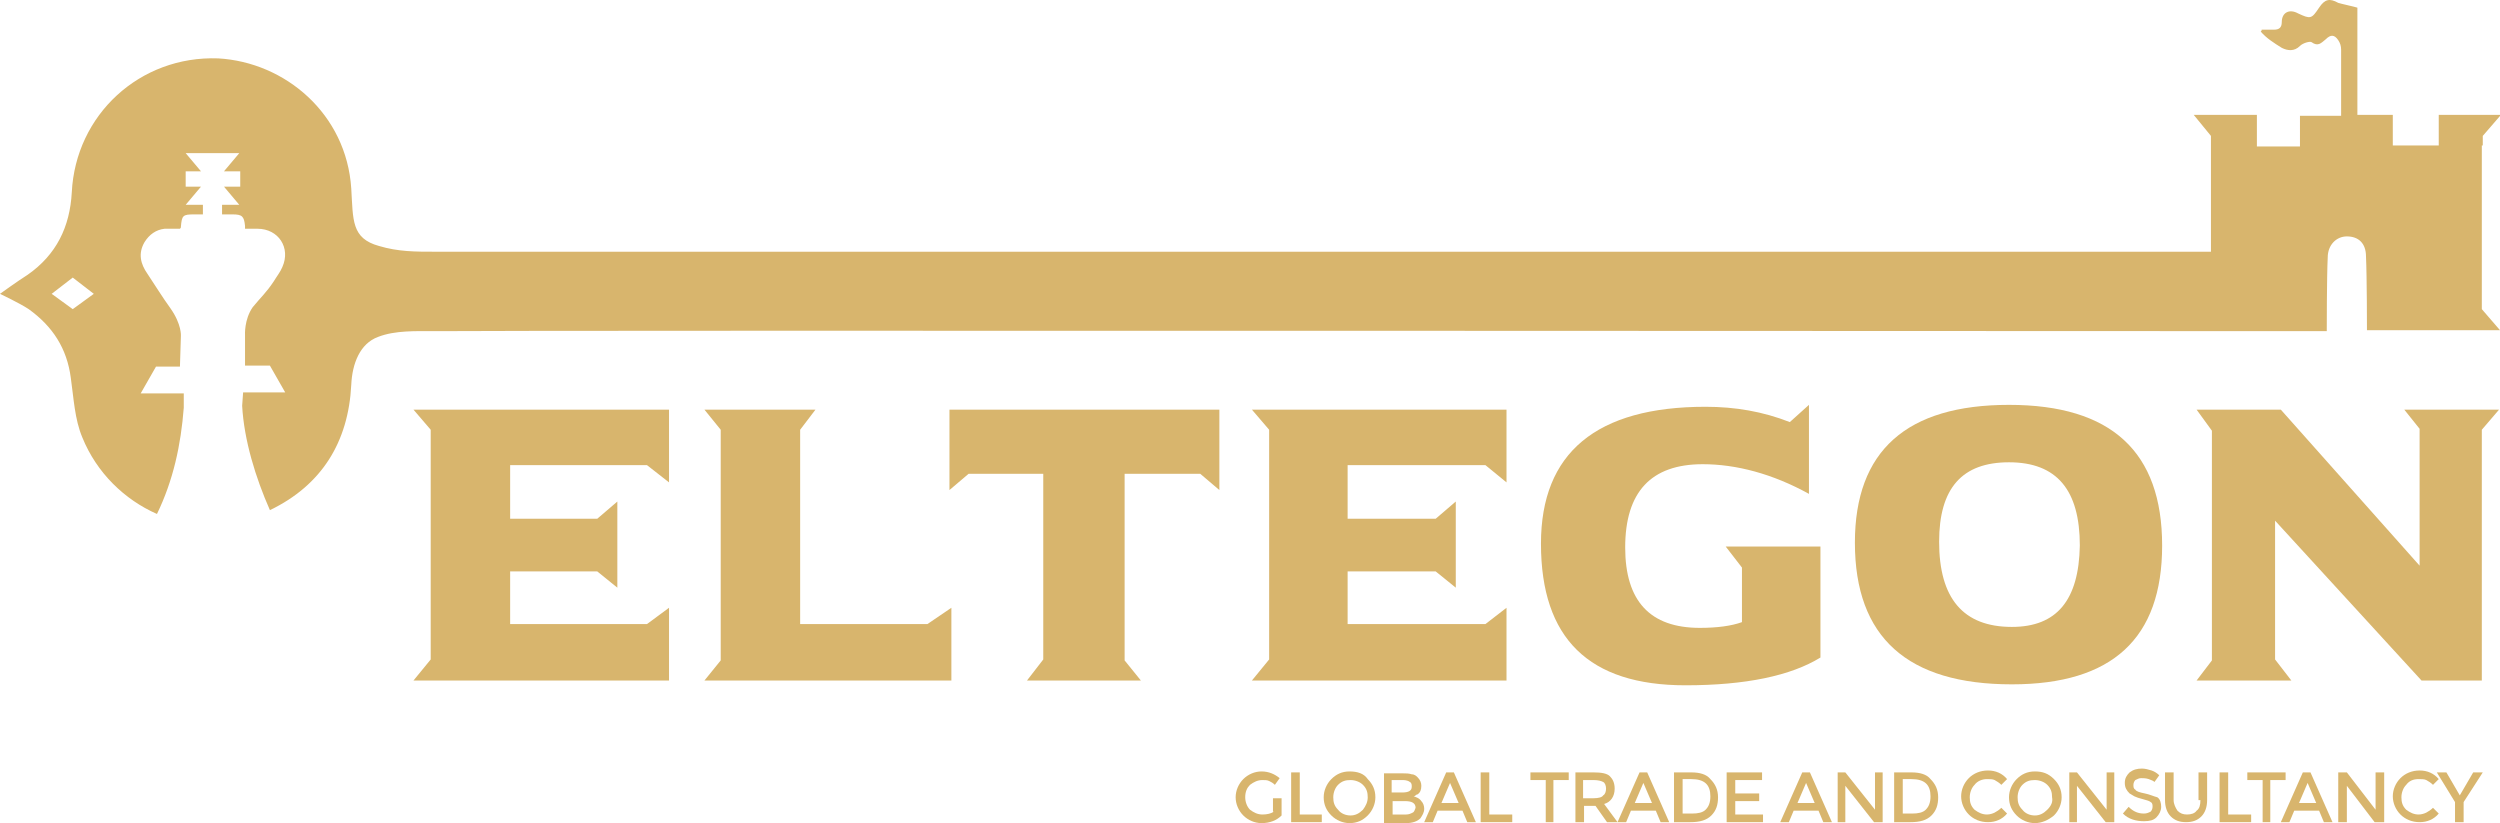 <svg xmlns="http://www.w3.org/2000/svg" xmlns:xlink="http://www.w3.org/1999/xlink" id="Layer_1" x="0px" y="0px" viewBox="0 0 261.2 86" xml:space="preserve"><style type="text/css">	.st0{fill:#D8B56D;}</style><g>	<polygon class="st0" points="45,44.9 45,68.9 43.2,71.1 69.9,71.1 69.9,63.5 67.6,65.2 53.3,65.2 53.3,59.7 62.4,59.7 64.5,61.4   64.5,52.4 62.4,54.2 53.3,54.2 53.3,48.6 67.6,48.6 69.9,50.4 69.9,42.8 43.2,42.8  "></polygon>	<polygon class="st0" points="83.6,65.2 83.6,44.9 85.2,42.8 73.6,42.8 75.3,44.9 75.3,69 73.6,71.1 99.4,71.1 99.4,63.5 96.9,65.2    "></polygon>	<polygon class="st0" points="99.2,51.2 101.2,49.5 109,49.5 109,68.9 107.3,71.1 119.2,71.1 117.5,69 117.5,49.5 125.4,49.5   127.4,51.2 127.4,42.8 99.2,42.8  "></polygon>	<polygon class="st0" points="130.8,71.1 157.4,71.1 157.4,63.5 155.2,65.2 140.8,65.2 140.8,59.7 150,59.7 152.1,61.4 152.1,52.4   150,54.2 140.8,54.2 140.8,48.6 155.2,48.6 157.4,50.4 157.4,42.8 130.8,42.8 132.6,44.9 132.6,68.9  "></polygon>	<path class="st0" d="M177.9,48.5c3.5,0,7.3,1,11.1,3.1v-9.3l-2,1.8c-2.8-1.1-5.7-1.6-8.8-1.6c-11.4,0-17.2,4.8-17.2,14.3  c0,9.9,5,14.8,15.1,14.8c6.3,0,11-1,14.1-2.9V57.1h-9.9l1.7,2.2V65c-1.1,0.4-2.6,0.6-4.4,0.6c-5.2,0-7.8-2.8-7.8-8.4  C169.8,51.4,172.5,48.5,177.9,48.5z"></path>	<path class="st0" d="M209.9,42.3c-10.7,0-16.1,4.8-16.1,14.4c0,9.9,5.5,14.8,16.4,14.8c10.5,0,15.7-4.8,15.7-14.5  C225.9,47.2,220.6,42.3,209.9,42.3z M210.2,65.5c-5.1,0-7.6-3-7.6-8.9c0-5.6,2.4-8.3,7.3-8.3c5,0,7.4,2.9,7.4,8.7  C217.2,62.7,214.9,65.5,210.2,65.5z"></path>	<polygon class="st0" points="252.8,44.8 252.8,59.1 238.3,42.8 229.5,42.8 231.1,45 231.1,69 229.5,71.1 239.4,71.1 237.7,68.9   237.7,54.4 253,71.1 259.3,71.1 259.3,44.9 261.1,42.8 251.2,42.8  "></polygon>	<path class="st0" d="M133.1,84.8c-0.3,0.2-0.7,0.3-1.2,0.3s-0.9-0.2-1.3-0.5c-0.3-0.3-0.5-0.8-0.5-1.3c0-0.6,0.2-1,0.5-1.3  c0.4-0.3,0.8-0.5,1.3-0.5c0.3,0,0.5,0,0.7,0.1c0.2,0.1,0.4,0.2,0.6,0.4l0.5-0.7c-0.5-0.4-1.1-0.7-1.9-0.7c-0.7,0-1.4,0.3-1.9,0.8  c-0.5,0.5-0.8,1.2-0.8,1.9s0.3,1.4,0.8,1.9s1.2,0.8,1.9,0.8c0.9,0,1.6-0.3,2.1-0.8v-1.8h-0.9V84.8z"></path>	<polygon class="st0" points="135.8,80.7 134.9,80.7 134.9,85.9 138.1,85.9 138.1,85.1 135.8,85.1  "></polygon>	<path class="st0" d="M141,80.6c-0.8,0-1.4,0.3-1.9,0.8s-0.8,1.2-0.8,1.9c0,0.8,0.3,1.4,0.8,1.9s1.2,0.8,1.9,0.8  c0.8,0,1.4-0.3,1.9-0.8c0.5-0.5,0.8-1.2,0.8-1.9c0-0.8-0.3-1.4-0.8-1.9C142.5,80.8,141.8,80.6,141,80.6z M142.4,84.6  c-0.4,0.4-0.8,0.6-1.3,0.6c-0.5,0-1-0.2-1.3-0.6c-0.4-0.4-0.5-0.8-0.5-1.3c0-0.5,0.2-1,0.5-1.3c0.4-0.4,0.8-0.5,1.3-0.5  c0.5,0,1,0.2,1.3,0.5c0.4,0.4,0.5,0.8,0.5,1.3C142.9,83.8,142.7,84.2,142.4,84.6z"></path>	<path class="st0" d="M147.7,83.2c0.1,0,0.2-0.1,0.2-0.1c0,0,0.1-0.1,0.2-0.1c0.3-0.2,0.4-0.5,0.4-0.9c0-0.3-0.1-0.6-0.4-0.9  c-0.1-0.1-0.3-0.3-0.6-0.3c-0.3-0.1-0.6-0.1-0.9-0.1h-2v5.2h2.3c0.7,0,1.2-0.2,1.5-0.5c0.2-0.3,0.4-0.6,0.4-1  c0-0.3-0.1-0.6-0.3-0.8C148.3,83.4,148,83.3,147.7,83.2z M145.5,81.5h1.1c0.3,0,0.6,0.1,0.7,0.2c0.2,0.1,0.2,0.3,0.2,0.5  c0,0.4-0.3,0.6-1,0.6h-1.1V81.5z M147.6,84.9c-0.2,0.1-0.4,0.2-0.7,0.2h-1.4v-1.4h1.3c0.7,0,1.1,0.2,1.1,0.7  C147.8,84.6,147.8,84.8,147.6,84.9z"></path>	<path class="st0" d="M151.1,80.7l-2.3,5.2h0.9l0.5-1.2h2.6l0.5,1.2h0.9l-2.3-5.2H151.1z M150.6,83.9l0.9-2.1l0.9,2.1H150.6z"></path>	<polygon class="st0" points="155.6,80.7 154.7,80.7 154.7,85.9 158,85.9 158,85.1 155.6,85.1  "></polygon>	<polygon class="st0" points="159.9,81.5 161.5,81.5 161.5,85.9 162.3,85.9 162.3,81.5 163.9,81.5 163.9,80.7 159.9,80.7  "></polygon>	<path class="st0" d="M168.7,82.4c0-0.6-0.2-1-0.5-1.3s-0.9-0.4-1.7-0.4h-1.9v5.2h0.9v-1.7h1.2l1.2,1.7h1.1l-1.4-1.9  C168.3,83.8,168.7,83.2,168.7,82.4z M166.5,83.4h-1.1v-1.9h1.1c0.5,0,0.8,0.1,1,0.2c0.2,0.1,0.3,0.4,0.3,0.7s-0.1,0.6-0.3,0.7  C167.4,83.3,167,83.4,166.5,83.4z"></path>	<path class="st0" d="M171.3,80.7l-2.3,5.2h0.9l0.5-1.2h2.6l0.5,1.2h0.9l-2.3-5.2H171.3z M170.8,83.9l0.9-2.1l0.9,2.1H170.8z"></path>	<path class="st0" d="M176.7,80.7h-1.8v5.2h1.7c1,0,1.7-0.2,2.2-0.7c0.5-0.5,0.7-1.1,0.7-1.9s-0.3-1.4-0.8-1.9  C178.3,80.9,177.6,80.7,176.7,80.7z M178.2,84.6c-0.3,0.3-0.8,0.4-1.4,0.4h-1v-3.6h0.9c1.4,0,2,0.6,2,1.8  C178.7,83.9,178.5,84.3,178.2,84.6z"></path>	<polygon class="st0" points="181.3,83.7 183.8,83.7 183.8,82.9 181.3,82.9 181.3,81.5 184.1,81.5 184.1,80.7 180.4,80.7   180.4,85.9 184.2,85.9 184.2,85.1 181.3,85.1  "></polygon>	<path class="st0" d="M188.3,80.7l-2.3,5.2h0.9l0.5-1.2h2.6l0.5,1.2h0.9l-2.3-5.2H188.3z M187.8,83.9l0.9-2.1l0.9,2.1H187.8z"></path>	<polygon class="st0" points="195.9,84.6 192.8,80.7 192,80.7 192,85.9 192.8,85.9 192.8,82.1 195.8,85.9 196.7,85.9 196.7,80.7   195.9,80.7  "></polygon>	<path class="st0" d="M199.7,80.7h-1.8v5.2h1.7c1,0,1.7-0.2,2.2-0.7c0.5-0.5,0.7-1.1,0.7-1.9s-0.3-1.4-0.8-1.9  C201.3,80.9,200.6,80.7,199.7,80.7z M201.2,84.6c-0.3,0.3-0.8,0.4-1.4,0.4h-1v-3.6h0.9c1.4,0,2,0.6,2,1.8  C201.7,83.9,201.5,84.3,201.2,84.6z"></path>	<path class="st0" d="M207.6,81.4c0.3,0,0.6,0,0.8,0.1c0.2,0.1,0.5,0.3,0.7,0.5l0.6-0.6c-0.5-0.6-1.2-0.9-2-0.9  c-0.8,0-1.5,0.3-2,0.8s-0.8,1.2-0.8,1.9s0.3,1.4,0.8,1.9c0.5,0.5,1.2,0.8,2,0.8c0.8,0,1.5-0.3,2-0.9l-0.6-0.6  c-0.2,0.2-0.5,0.4-0.7,0.5c-0.2,0.1-0.5,0.2-0.8,0.2c-0.5,0-0.9-0.2-1.3-0.5c-0.4-0.4-0.5-0.8-0.5-1.3c0-0.5,0.2-1,0.5-1.3  C206.6,81.6,207.1,81.4,207.6,81.4z"></path>	<path class="st0" d="M212.6,80.6c-0.8,0-1.4,0.3-1.9,0.8c-0.5,0.5-0.8,1.2-0.8,1.9c0,0.8,0.3,1.4,0.8,1.9c0.5,0.5,1.2,0.8,1.9,0.8  s1.4-0.3,2-0.8c0.5-0.5,0.8-1.2,0.8-1.9c0-0.8-0.3-1.4-0.8-1.9C214,80.8,213.4,80.6,212.6,80.6z M213.9,84.6  c-0.4,0.4-0.8,0.6-1.3,0.6s-1-0.2-1.3-0.6c-0.4-0.4-0.5-0.8-0.5-1.3c0-0.5,0.2-1,0.5-1.3c0.4-0.4,0.8-0.5,1.3-0.5s1,0.2,1.3,0.5  c0.4,0.4,0.5,0.8,0.5,1.3C214.5,83.8,214.3,84.2,213.9,84.6z"></path>	<polygon class="st0" points="220.1,84.6 217,80.7 216.2,80.7 216.2,85.9 217,85.9 217,82.1 220,85.9 220.9,85.9 220.9,80.7   220.1,80.7  "></polygon>	<path class="st0" d="M224.1,82.9c-0.5-0.1-0.9-0.2-1-0.4c-0.2-0.1-0.2-0.3-0.2-0.5c0-0.2,0.1-0.4,0.2-0.5c0.2-0.1,0.4-0.2,0.6-0.2  s0.5,0,0.8,0.1c0.3,0.1,0.5,0.2,0.6,0.3l0.5-0.7c-0.2-0.2-0.5-0.4-0.8-0.5c-0.3-0.1-0.7-0.2-1-0.2c-0.5,0-0.9,0.1-1.3,0.4  c-0.3,0.3-0.5,0.6-0.5,1.1c0,0.5,0.2,0.8,0.5,1.1c0.2,0.1,0.3,0.2,0.5,0.3s0.5,0.2,0.9,0.3c0.4,0.1,0.7,0.2,0.8,0.3  c0.2,0.1,0.2,0.3,0.2,0.5c0,0.2-0.1,0.4-0.2,0.5c-0.2,0.1-0.4,0.2-0.7,0.2c-0.6,0-1.1-0.2-1.6-0.7l-0.6,0.7  c0.6,0.6,1.4,0.8,2.2,0.8c0.6,0,1-0.1,1.3-0.4s0.5-0.7,0.5-1.1s-0.1-0.8-0.4-1C225,83.2,224.6,83,224.1,82.9z"></path>	<path class="st0" d="M229.9,83.6c0,0.5-0.1,0.9-0.4,1.1c-0.2,0.3-0.6,0.4-1,0.4s-0.7-0.1-1-0.4c-0.2-0.3-0.4-0.7-0.4-1.1v-2.9h-0.9  v2.9c0,0.7,0.2,1.3,0.6,1.7c0.4,0.4,0.9,0.6,1.6,0.6s1.2-0.2,1.6-0.6c0.4-0.4,0.6-1,0.6-1.7v-2.9h-0.9V83.6z"></path>	<polygon class="st0" points="232.8,80.7 231.9,80.7 231.9,85.9 235.2,85.9 235.2,85.1 232.8,85.1  "></polygon>	<polygon class="st0" points="238.8,80.7 234.8,80.7 234.8,81.5 236.4,81.5 236.4,85.9 237.2,85.9 237.2,81.5 238.8,81.5  "></polygon>	<path class="st0" d="M240.6,80.7l-2.3,5.2h0.9l0.5-1.2h2.6l0.5,1.2h0.9l-2.3-5.2H240.6z M240.2,83.9l0.9-2.1l0.9,2.1H240.2z"></path>	<polygon class="st0" points="248.2,84.6 245.2,80.7 244.3,80.7 244.3,85.9 245.2,85.9 245.2,82.1 248.1,85.9 249.1,85.9   249.1,80.7 248.2,80.7  "></polygon>	<path class="st0" d="M252.7,81.4c0.3,0,0.6,0,0.8,0.1c0.2,0.1,0.5,0.3,0.7,0.5l0.6-0.6c-0.5-0.6-1.2-0.9-2-0.9s-1.5,0.3-2,0.8  c-0.5,0.5-0.8,1.2-0.8,1.9s0.3,1.4,0.8,1.9s1.2,0.8,2,0.8s1.5-0.3,2-0.9l-0.6-0.6c-0.2,0.2-0.5,0.4-0.7,0.5  c-0.2,0.1-0.5,0.2-0.8,0.2c-0.5,0-0.9-0.2-1.3-0.5c-0.4-0.4-0.5-0.8-0.5-1.3c0-0.5,0.2-1,0.5-1.3C251.7,81.6,252.1,81.4,252.7,81.4  z"></path>	<polygon class="st0" points="257,83.1 255.6,80.7 254.6,80.7 256.5,83.8 256.5,85.9 257.4,85.9 257.4,83.8 259.4,80.7 258.4,80.7    "></polygon>	<path class="st0" d="M259.4,15.2v-1l1.9-2.2h-1.9h-4.6v3.2c0,0-2,0-4.8,0V12h-3.7V0.8c-0.3-0.1-1.7-0.4-2-0.5  c-0.9-0.5-1.4-0.4-2,0.5c-0.8,1.2-0.9,1.2-2.2,0.6c-0.9-0.5-1.7-0.1-1.7,0.9c0,0.6-0.3,0.8-0.8,0.8c-0.4,0-0.9,0-1.3,0  c0,0.1,0,0.1-0.1,0.2c0.6,0.7,1.4,1.2,2.2,1.7c0.6,0.3,1.3,0.4,1.9-0.2c0.3-0.3,1-0.5,1.2-0.4c0.7,0.5,1,0.1,1.5-0.3  c0.5-0.5,0.9-0.5,1.3,0.1c0.2,0.3,0.3,0.6,0.3,1l0,6.9h-4.3v3.2c-2.4,0-4.3,0-4.5,0V12h-4.8h0h-1.8l1.8,2.2L231,26.3L45.5,26.3  c-2.1,0-3.9,0-5.9-0.6c-2.9-0.8-2.7-2.7-2.9-6c-0.5-7.8-6.9-13.2-13.9-13.6C14.6,5.8,7.9,12,7.5,20.1c-0.2,3.6-1.6,6.5-4.6,8.6  c-1.1,0.7-2.9,2-2.9,2s2.1,1,3,1.6c2.5,1.8,4,4.1,4.4,7.2c0.3,2.1,0.4,4.3,1.2,6.2c1.5,3.7,4.4,6.5,7.8,8c1.7-3.5,2.5-7.2,2.8-11.1  l0-1.5h-4.5l1.6-2.8c0.2,0,2.5,0,2.5,0l0.1-3.2c0,0,0.1-1.2-1.1-2.9c-0.8-1.1-1.6-2.4-2.4-3.6c-0.7-1-1-2.1-0.3-3.3  c0.5-0.8,1.2-1.3,2.1-1.4c0.5,0,1.1,0,1.6,0c0.1-0.1,0.1-0.1,0.1-0.2c0.1-1.2,0.2-1.3,1.4-1.3c0.3,0,0.6,0,0.9,0v-1h-1.8l1.6-1.9  h-1.6v-1.6H21L19.4,16h1.8h0h1.9h0H25l-1.6,1.9h1.7v1.6h-1.7l1.6,1.9h-1.8v1c0.4,0,0.8,0,1.1,0c1,0,1.2,0.2,1.3,1.2  c0,0.1,0,0.1,0,0.3c0.4,0,0.8,0,1.3,0c2.2,0,3.5,2,2.6,4c-0.2,0.5-0.6,1-0.9,1.5c-0.8,1.2-1.3,1.6-2.2,2.7  c-0.9,1.3-0.8,2.9-0.8,2.9l0,3.2h2.6l1.6,2.8c0,0-3.9,0-4.4,0l-0.1,1.4c0.2,3.6,1.4,7.5,2.9,10.9c0,0,0,0,0,0  c5.4-2.6,8.2-7.1,8.5-13.1c0.1-2.2,0.9-4.3,2.8-5c1.8-0.7,4-0.6,5.9-0.6c8.2-0.1,189.3,0,197.7,0c0,0,0-5.7,0.1-7.7  c0-1.3,0.9-2.2,2-2.2c1.2,0,2,0.7,2,2.1c0.1,2.1,0.1,7.7,0.1,7.7l12,0h1.9l-1.9-2.2V15.2z M7.6,32.3l-2.2-1.6L7.6,29l2.2,1.7  L7.6,32.3z"></path></g></svg>